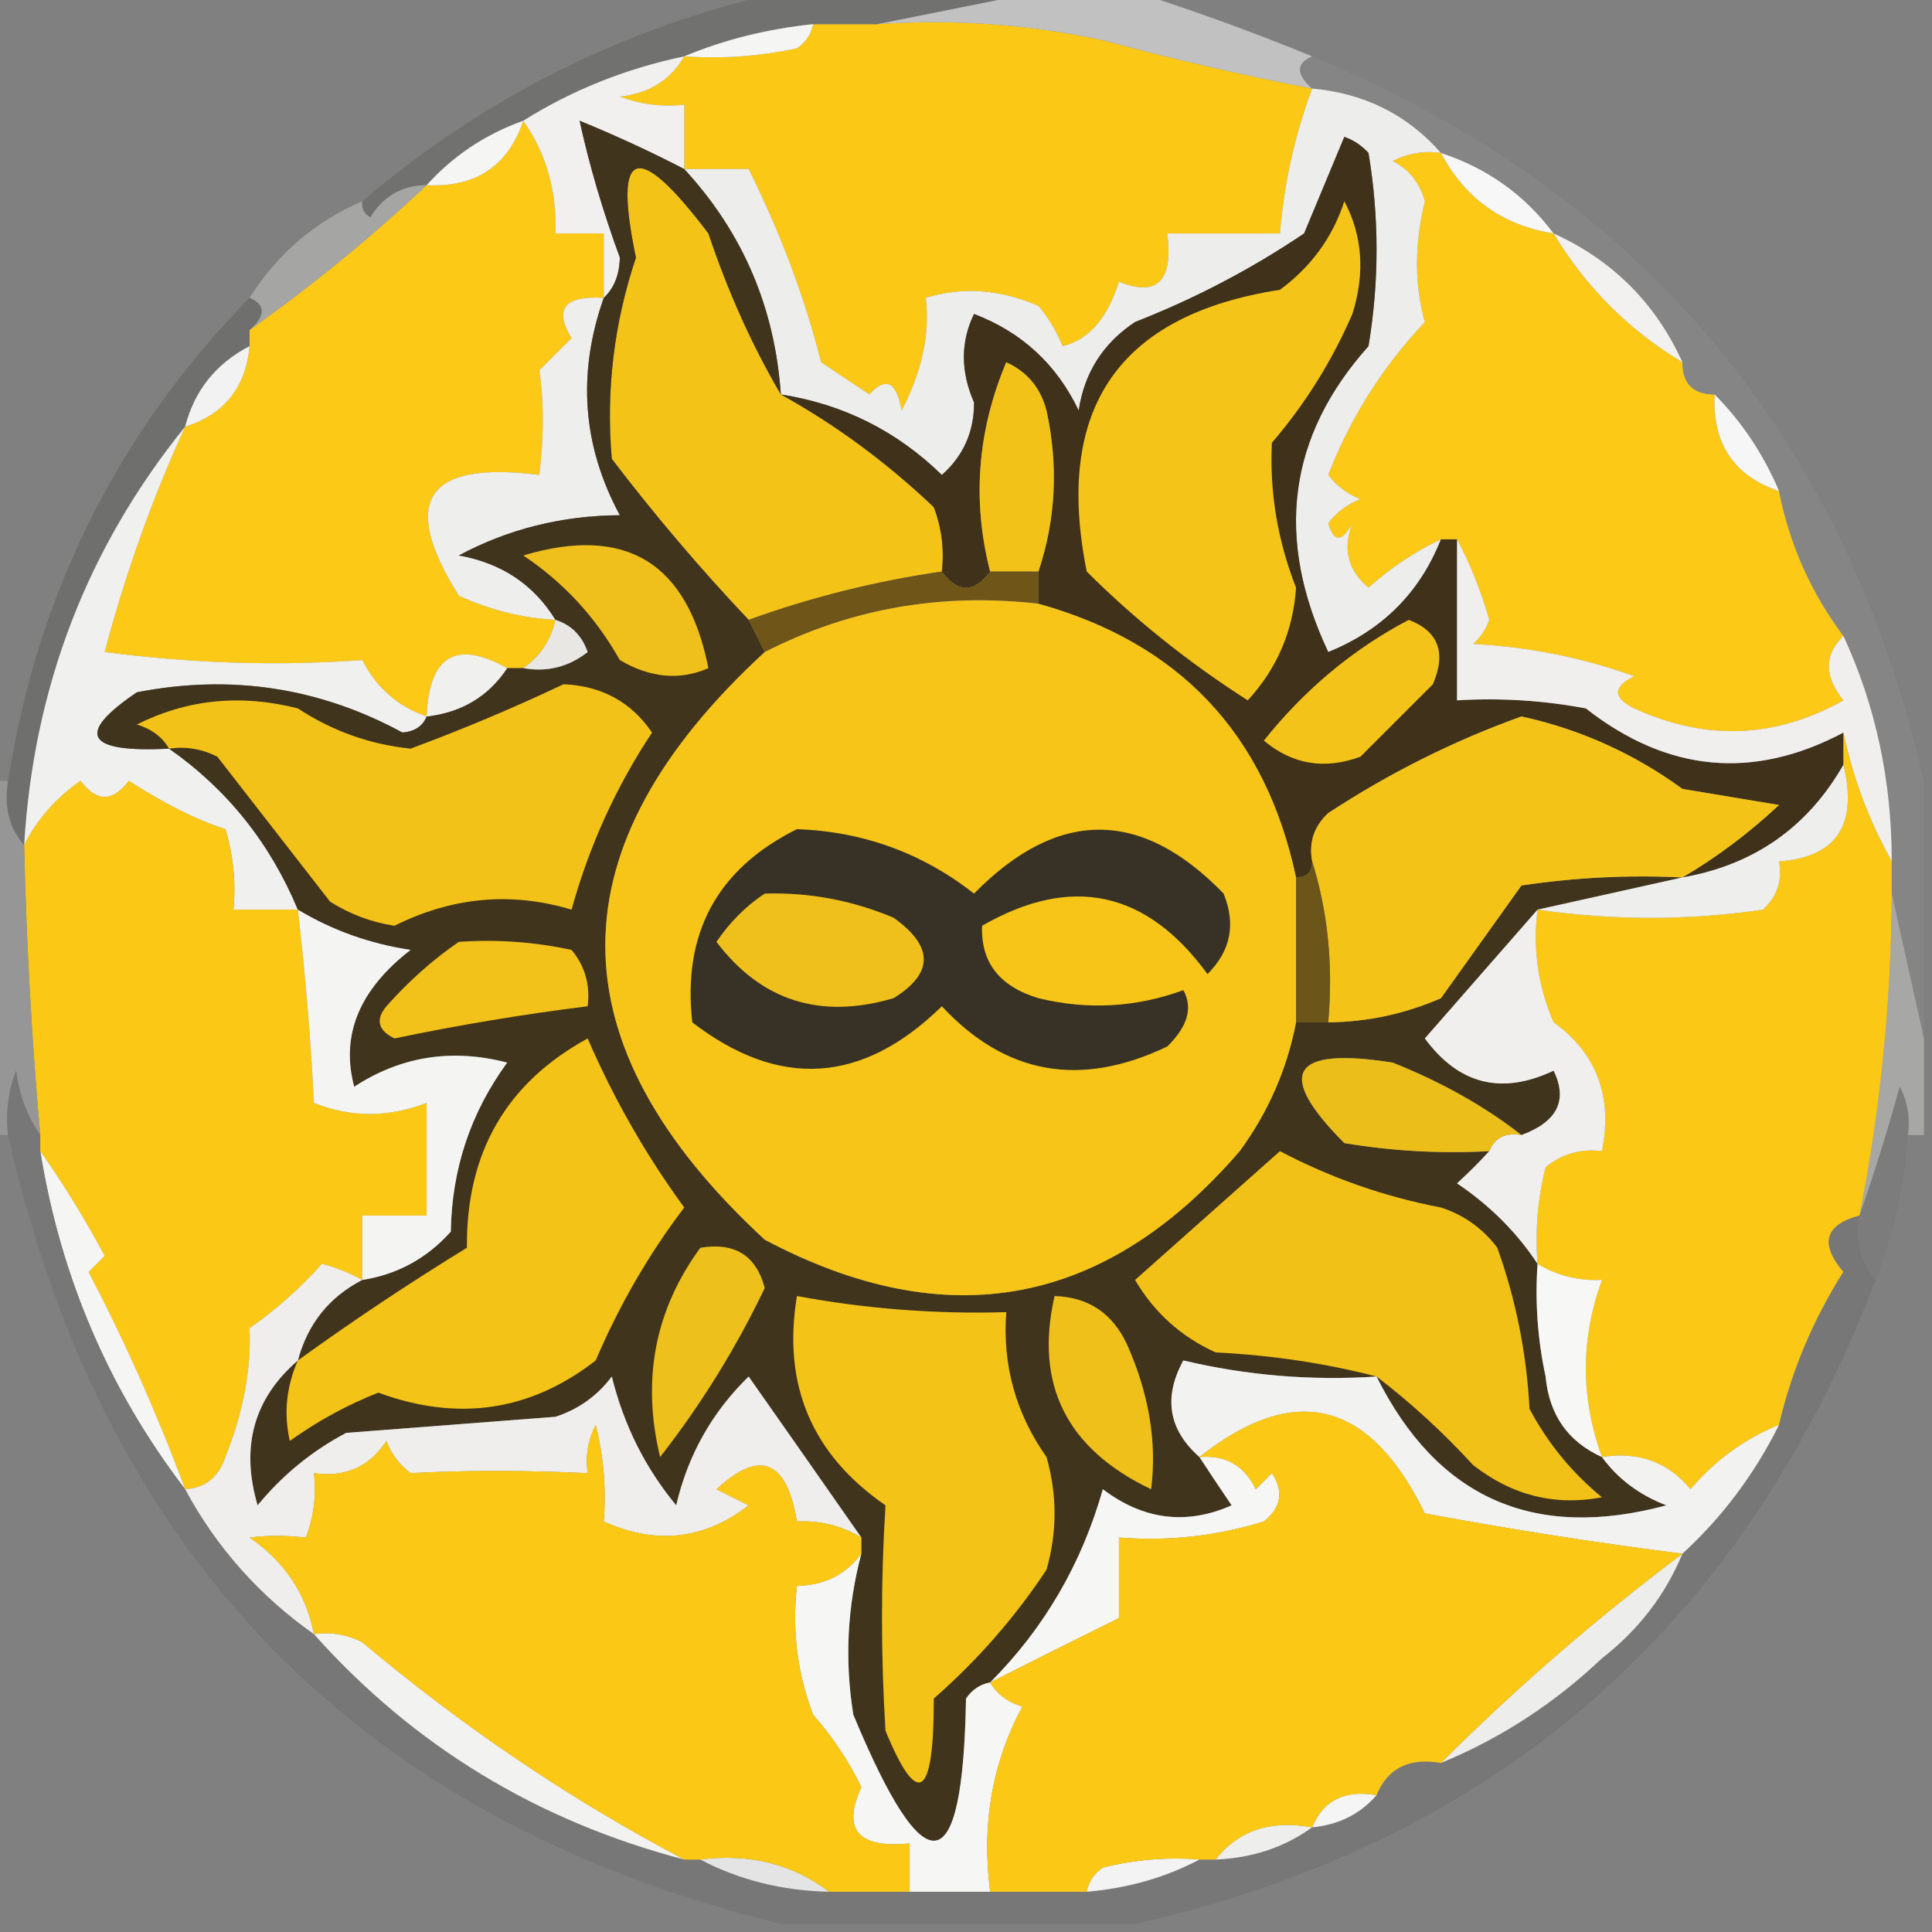 <?xml version="1.0" encoding="UTF-8"?>
<!DOCTYPE svg PUBLIC "-//W3C//DTD SVG 1.1//EN" "http://www.w3.org/Graphics/SVG/1.1/DTD/svg11.dtd">
<svg xmlns="http://www.w3.org/2000/svg" version="1.1" width="120px" height="120px" style="shape-rendering:geometricPrecision; text-rendering:geometricPrecision; image-rendering:optimizeQuality; fill-rule:evenodd; clip-rule:evenodd" xmlns:xlink="http://www.w3.org/1999/xlink">
<rect width="100%" height="100%" fill="#808080" stroke="none"/>
<g><path style="opacity:1" fill="#fbc915" d="M 50.5,1.5 C 51.833,1.5 53.167,1.5 54.5,1.5C 59.214,1.173 63.88,1.507 68.5,2.5C 72.828,3.666 77.161,4.666 81.5,5.5C 80.422,8.402 79.756,11.402 79.5,14.5C 77.167,14.5 74.833,14.5 72.5,14.5C 72.883,17.462 71.883,18.462 69.5,17.5C 68.785,19.778 67.618,21.111 66,21.5C 65.626,20.584 65.126,19.75 64.5,19C 62.109,17.965 59.776,17.799 57.5,18.5C 57.767,20.76 57.267,23.093 56,25.5C 55.683,23.699 55.016,23.366 54,24.5C 53,23.833 52,23.167 51,22.5C 50.008,18.545 48.508,14.545 46.5,10.5C 45.167,10.5 43.833,10.5 42.5,10.5C 42.5,9.167 42.5,7.833 42.5,6.5C 41.127,6.657 39.793,6.49 38.5,6C 40.32,5.8 41.653,4.966 42.5,3.5C 44.857,3.663 47.19,3.497 49.5,3C 50.056,2.617 50.389,2.117 50.5,1.5 Z"/></g>
<g><path style="opacity:1" fill="#717170" d="M 48.5,-0.5 C 53.833,-0.5 59.167,-0.5 64.5,-0.5C 61.167,0.167 57.833,0.833 54.5,1.5C 53.167,1.5 51.833,1.5 50.5,1.5C 47.627,1.802 44.961,2.469 42.5,3.5C 38.863,4.263 35.53,5.597 32.5,7.5C 30.148,8.34 28.148,9.674 26.5,11.5C 24.983,11.511 23.816,12.177 23,13.5C 22.601,13.272 22.435,12.938 22.5,12.5C 30.103,6.032 38.77,1.698 48.5,-0.5 Z"/></g>
<g><path style="opacity:1" fill="#f5f5f3" d="M 50.5,1.5 C 50.389,2.117 50.056,2.617 49.5,3C 47.19,3.497 44.857,3.663 42.5,3.5C 44.961,2.469 47.627,1.802 50.5,1.5 Z"/></g>
<g><path style="opacity:1" fill="#c1c1c1" d="M 64.5,-0.5 C 66.5,-0.5 68.5,-0.5 70.5,-0.5C 74.217,0.68 77.883,2.013 81.5,3.5C 80.494,3.938 80.494,4.604 81.5,5.5C 77.161,4.666 72.828,3.666 68.5,2.5C 63.88,1.507 59.214,1.173 54.5,1.5C 57.833,0.833 61.167,0.167 64.5,-0.5 Z"/></g>
<g><path style="opacity:1" fill="#fcc917" d="M 32.5,7.5 C 33.924,9.515 34.59,11.848 34.5,14.5C 35.5,14.5 36.5,14.5 37.5,14.5C 37.5,15.833 37.5,17.167 37.5,18.5C 35.058,18.354 34.391,19.187 35.5,21C 34.833,21.667 34.167,22.333 33.5,23C 33.785,24.956 33.785,27.123 33.5,29.5C 26.464,28.603 24.797,31.103 28.5,37C 30.425,37.884 32.425,38.384 34.5,38.5C 34.218,39.778 33.551,40.778 32.5,41.5C 32.167,41.5 31.833,41.5 31.5,41.5C 28.324,39.727 26.657,40.727 26.5,44.5C 24.718,43.886 23.384,42.72 22.5,41C 17.266,41.377 11.932,41.211 6.5,40.5C 7.787,35.636 9.453,30.97 11.5,26.5C 13.929,25.735 15.262,24.069 15.5,21.5C 15.5,21.167 15.5,20.833 15.5,20.5C 19.409,17.723 23.076,14.723 26.5,11.5C 29.554,11.646 31.554,10.313 32.5,7.5 Z"/></g>
<g><path style="opacity:1" fill="#f5f5f4" d="M 32.5,7.5 C 31.554,10.313 29.554,11.646 26.5,11.5C 28.148,9.674 30.148,8.34 32.5,7.5 Z"/></g>
<g><path style="opacity:1" fill="#fcc917" d="M 89.5,9.5 C 90.992,12.323 93.326,13.99 96.5,14.5C 98.5,17.833 101.167,20.5 104.5,22.5C 104.5,23.833 105.167,24.5 106.5,24.5C 106.354,27.554 107.687,29.554 110.5,30.5C 111.152,33.809 112.485,36.809 114.5,39.5C 113.295,40.672 113.295,42.005 114.5,43.5C 110.285,45.872 105.952,46.038 101.5,44C 100.167,43.333 100.167,42.667 101.5,42C 98.289,40.847 94.956,40.18 91.5,40C 91.957,39.586 92.291,39.086 92.5,38.5C 91.972,36.664 91.306,34.997 90.5,33.5C 90.167,33.5 89.833,33.5 89.5,33.5C 87.9,34.252 86.4,35.252 85,36.5C 83.716,35.428 83.383,34.095 84,32.5C 83.346,33.696 82.846,33.696 82.5,32.5C 83.025,31.808 83.692,31.308 84.5,31C 83.692,30.692 83.025,30.192 82.5,29.5C 83.871,25.957 85.871,22.79 88.5,20C 87.85,17.688 87.85,15.188 88.5,12.5C 88.182,11.353 87.516,10.519 86.5,10C 87.448,9.517 88.448,9.351 89.5,9.5 Z"/></g>
<g><path style="opacity:1" fill="#f1f0ef" d="M 42.5,3.5 C 41.653,4.966 40.32,5.8 38.5,6C 39.793,6.49 41.127,6.657 42.5,6.5C 42.5,7.833 42.5,9.167 42.5,10.5C 40.388,9.406 38.221,8.406 36,7.5C 36.601,10.257 37.434,13.091 38.5,16C 38.472,17.07 38.139,17.903 37.5,18.5C 37.5,17.167 37.5,15.833 37.5,14.5C 36.5,14.5 35.5,14.5 34.5,14.5C 34.59,11.848 33.924,9.515 32.5,7.5C 35.53,5.597 38.863,4.263 42.5,3.5 Z"/></g>
<g><path style="opacity:1" fill="#f7f7f7" d="M 89.5,9.5 C 92.37,10.433 94.704,12.1 96.5,14.5C 93.326,13.99 90.992,12.323 89.5,9.5 Z"/></g>
<g><path style="opacity:0.596" fill="#898888" d="M 81.5,3.5 C 101.909,11.996 114.575,26.996 119.5,48.5C 119.5,53.833 119.5,59.167 119.5,64.5C 118.833,61.5 118.167,58.5 117.5,55.5C 117.5,54.833 117.5,54.167 117.5,53.5C 117.502,48.5 116.502,43.833 114.5,39.5C 112.485,36.809 111.152,33.809 110.5,30.5C 109.525,28.205 108.192,26.205 106.5,24.5C 105.167,24.5 104.5,23.833 104.5,22.5C 102.833,18.833 100.167,16.167 96.5,14.5C 94.704,12.1 92.37,10.433 89.5,9.5C 87.421,7.127 84.754,5.794 81.5,5.5C 80.494,4.604 80.494,3.938 81.5,3.5 Z"/></g>
<g><path style="opacity:0.898" fill="#a9a9a8" d="M 26.5,11.5 C 23.076,14.723 19.409,17.723 15.5,20.5C 16.506,19.604 16.506,18.938 15.5,18.5C 17.239,15.757 19.573,13.757 22.5,12.5C 22.435,12.938 22.601,13.272 23,13.5C 23.816,12.177 24.983,11.511 26.5,11.5 Z"/></g>
<g><path style="opacity:1" fill="#f2f1f0" d="M 96.5,14.5 C 100.167,16.167 102.833,18.833 104.5,22.5C 101.167,20.5 98.5,17.833 96.5,14.5 Z"/></g>
<g><path style="opacity:1" fill="#f4c318" d="M 48.5,24.5 C 51.902,26.381 55.069,28.715 58,31.5C 58.49,32.793 58.657,34.127 58.5,35.5C 54.385,36.095 50.385,37.095 46.5,38.5C 43.502,35.333 40.669,32 38,28.5C 37.633,24.254 38.133,20.087 39.5,16C 38.066,9.141 39.566,8.641 44,14.5C 45.212,18.118 46.712,21.451 48.5,24.5 Z"/></g>
<g><path style="opacity:1" fill="#ededeb" d="M 81.5,5.5 C 84.754,5.794 87.421,7.127 89.5,9.5C 88.448,9.351 87.448,9.517 86.5,10C 87.516,10.519 88.182,11.353 88.5,12.5C 87.85,15.188 87.85,17.688 88.5,20C 85.871,22.79 83.871,25.957 82.5,29.5C 83.025,30.192 83.692,30.692 84.5,31C 83.692,31.308 83.025,31.808 82.5,32.5C 82.846,33.696 83.346,33.696 84,32.5C 83.383,34.095 83.716,35.428 85,36.5C 86.4,35.252 87.9,34.252 89.5,33.5C 88.189,36.811 85.855,39.145 82.5,40.5C 79.162,33.424 79.996,27.091 85,21.5C 85.667,17.5 85.667,13.5 85,9.5C 84.586,9.043 84.086,8.709 83.5,8.5C 82.667,10.5 81.833,12.5 81,14.5C 77.732,16.706 74.232,18.539 70.5,20C 68.513,21.319 67.346,23.152 67,25.5C 65.636,22.637 63.47,20.637 60.5,19.5C 59.657,21.231 59.657,23.065 60.5,25C 60.507,26.812 59.84,28.312 58.5,29.5C 55.702,26.768 52.369,25.101 48.5,24.5C 48.129,19.095 46.129,14.429 42.5,10.5C 43.833,10.5 45.167,10.5 46.5,10.5C 48.508,14.545 50.008,18.545 51,22.5C 52,23.167 53,23.833 54,24.5C 55.016,23.366 55.683,23.699 56,25.5C 57.267,23.093 57.767,20.76 57.5,18.5C 59.776,17.799 62.109,17.965 64.5,19C 65.126,19.75 65.626,20.584 66,21.5C 67.618,21.111 68.785,19.778 69.5,17.5C 71.883,18.462 72.883,17.462 72.5,14.5C 74.833,14.5 77.167,14.5 79.5,14.5C 79.756,11.402 80.422,8.402 81.5,5.5 Z"/></g>
<g><path style="opacity:0.996" fill="#6f6f6e" d="M 15.5,18.5 C 16.506,18.938 16.506,19.604 15.5,20.5C 15.5,20.833 15.5,21.167 15.5,21.5C 13.413,22.585 12.08,24.251 11.5,26.5C 5.413,34.023 2.08,42.69 1.5,52.5C 0.566,51.432 0.232,50.099 0.5,48.5C 2.338,36.824 7.338,26.824 15.5,18.5 Z"/></g>
<g><path style="opacity:1" fill="#f2f2f2" d="M 15.5,21.5 C 15.262,24.069 13.929,25.735 11.5,26.5C 12.08,24.251 13.413,22.585 15.5,21.5 Z"/></g>
<g><path style="opacity:1" fill="#eeeeec" d="M 37.5,18.5 C 35.841,23.197 36.175,27.697 38.5,32C 34.892,32.026 31.558,32.859 28.5,34.5C 31.155,34.975 33.155,36.309 34.5,38.5C 32.425,38.384 30.425,37.884 28.5,37C 24.797,31.103 26.464,28.603 33.5,29.5C 33.785,27.123 33.785,24.956 33.5,23C 34.167,22.333 34.833,21.667 35.5,21C 34.391,19.187 35.058,18.354 37.5,18.5 Z"/></g>
<g><path style="opacity:1" fill="#f6f6f6" d="M 106.5,24.5 C 108.192,26.205 109.525,28.205 110.5,30.5C 107.687,29.554 106.354,27.554 106.5,24.5 Z"/></g>
<g><path style="opacity:1" fill="#f0f0ee" d="M 11.5,26.5 C 9.453,30.97 7.787,35.636 6.5,40.5C 11.932,41.211 17.266,41.377 22.5,41C 23.384,42.72 24.718,43.886 26.5,44.5C 26.265,45.097 25.765,45.43 25,45.5C 19.827,42.695 14.327,41.861 8.5,43C 4.661,45.599 5.328,46.766 10.5,46.5C 14.106,49.024 16.772,52.357 18.5,56.5C 17.167,56.5 15.833,56.5 14.5,56.5C 14.66,54.801 14.493,53.134 14,51.5C 12.23,50.937 10.23,49.937 8,48.5C 7,49.833 6,49.833 5,48.5C 3.45,49.591 2.283,50.924 1.5,52.5C 2.08,42.69 5.413,34.023 11.5,26.5 Z"/></g>
<g><path style="opacity:1" fill="#41341d" d="M 42.5,10.5 C 46.129,14.429 48.129,19.095 48.5,24.5C 46.712,21.451 45.212,18.118 44,14.5C 39.566,8.641 38.066,9.141 39.5,16C 38.133,20.087 37.633,24.254 38,28.5C 40.669,32 43.502,35.333 46.5,38.5C 46.833,39.167 47.167,39.833 47.5,40.5C 34.297,52.641 34.297,64.807 47.5,77C 58.827,83.002 68.66,81.169 77,71.5C 78.768,69.088 79.935,66.421 80.5,63.5C 81.167,63.5 81.833,63.5 82.5,63.5C 84.927,63.477 87.26,62.977 89.5,62C 91.167,59.667 92.833,57.333 94.5,55C 97.817,54.502 101.15,54.335 104.5,54.5C 101.5,55.167 98.5,55.833 95.5,56.5C 93.189,59.147 90.856,61.814 88.5,64.5C 90.606,67.36 93.272,68.026 96.5,66.5C 97.395,68.345 96.728,69.678 94.5,70.5C 92.208,68.71 89.541,67.21 86.5,66C 80.182,65.001 79.182,66.667 83.5,71C 86.482,71.498 89.482,71.665 92.5,71.5C 91.909,72.151 91.243,72.818 90.5,73.5C 92.549,74.882 94.215,76.548 95.5,78.5C 95.337,80.857 95.503,83.19 96,85.5C 96.223,87.881 97.39,89.547 99.5,90.5C 100.483,91.85 101.816,92.85 103.5,93.5C 95.265,95.714 89.265,93.047 85.5,85.5C 81.43,85.766 77.43,85.433 73.5,84.5C 72.243,86.799 72.577,88.799 74.5,90.5C 75.141,91.482 75.808,92.482 76.5,93.5C 73.69,94.741 71.023,94.408 68.5,92.5C 67.18,97.147 64.847,101.147 61.5,104.5C 60.883,104.611 60.383,104.944 60,105.5C 59.807,116.932 57.474,117.266 53,106.5C 52.457,103.132 52.624,99.799 53.5,96.5C 53.5,96.167 53.5,95.833 53.5,95.5C 51.185,92.18 48.851,88.846 46.5,85.5C 44.226,87.713 42.726,90.379 42,93.5C 40.077,91.178 38.743,88.511 38,85.5C 37.097,86.701 35.931,87.535 34.5,88C 30.167,88.333 25.833,88.667 21.5,89C 19.376,90.122 17.543,91.622 16,93.5C 14.93,89.858 15.764,86.858 18.5,84.5C 19.111,82.225 20.445,80.559 22.5,79.5C 24.679,79.16 26.512,78.16 28,76.5C 28.062,72.612 29.229,69.112 31.5,66C 28.066,65.109 24.899,65.609 22,67.5C 21.146,64.302 22.312,61.469 25.5,59C 22.97,58.621 20.637,57.787 18.5,56.5C 16.772,52.357 14.106,49.024 10.5,46.5C 5.328,46.766 4.661,45.599 8.5,43C 14.327,41.861 19.827,42.695 25,45.5C 25.765,45.43 26.265,45.097 26.5,44.5C 28.674,44.25 30.341,43.25 31.5,41.5C 31.833,41.5 32.167,41.5 32.5,41.5C 33.978,41.762 35.311,41.429 36.5,40.5C 36.145,39.478 35.478,38.811 34.5,38.5C 33.155,36.309 31.155,34.975 28.5,34.5C 31.558,32.859 34.892,32.026 38.5,32C 36.175,27.697 35.841,23.197 37.5,18.5C 38.139,17.903 38.472,17.07 38.5,16C 37.434,13.091 36.601,10.257 36,7.5C 38.221,8.406 40.388,9.406 42.5,10.5 Z"/></g>
<g><path style="opacity:1" fill="#efc01b" d="M 32.5,34.5 C 38.868,32.603 42.701,34.936 44,41.5C 42.23,42.276 40.397,42.11 38.5,41C 37.002,38.336 35.002,36.17 32.5,34.5 Z"/></g>
<g><path style="opacity:1" fill="#3f311a" d="M 89.5,33.5 C 89.833,33.5 90.167,33.5 90.5,33.5C 90.5,36.833 90.5,40.167 90.5,43.5C 93.187,43.336 95.854,43.503 98.5,44C 103.564,47.968 108.897,48.468 114.5,45.5C 114.5,46.167 114.5,46.833 114.5,47.5C 112.273,51.39 108.94,53.724 104.5,54.5C 106.611,53.264 108.611,51.764 110.5,50C 108.5,49.667 106.5,49.333 104.5,49C 101.468,46.793 98.134,45.293 94.5,44.5C 90.308,46.003 86.308,48.003 82.5,50.5C 81.614,51.325 81.281,52.325 81.5,53.5C 81.5,54.167 81.167,54.5 80.5,54.5C 78.608,45.608 73.275,39.941 64.5,37.5C 64.5,36.833 64.5,36.167 64.5,35.5C 65.58,32.257 65.747,28.924 65,25.5C 64.632,24.09 63.799,23.09 62.5,22.5C 60.705,26.777 60.371,31.11 61.5,35.5C 60.5,36.833 59.5,36.833 58.5,35.5C 58.657,34.127 58.49,32.793 58,31.5C 55.069,28.715 51.902,26.381 48.5,24.5C 52.369,25.101 55.702,26.768 58.5,29.5C 59.84,28.312 60.507,26.812 60.5,25C 59.657,23.065 59.657,21.231 60.5,19.5C 63.47,20.637 65.636,22.637 67,25.5C 67.346,23.152 68.513,21.319 70.5,20C 74.232,18.539 77.732,16.706 81,14.5C 81.833,12.5 82.667,10.5 83.5,8.5C 84.086,8.709 84.586,9.043 85,9.5C 85.667,13.5 85.667,17.5 85,21.5C 79.996,27.091 79.162,33.424 82.5,40.5C 85.855,39.145 88.189,36.811 89.5,33.5 Z"/></g>
<g><path style="opacity:1" fill="#f2c219" d="M 64.5,35.5 C 63.5,35.5 62.5,35.5 61.5,35.5C 60.371,31.11 60.705,26.777 62.5,22.5C 63.799,23.09 64.632,24.09 65,25.5C 65.747,28.924 65.58,32.257 64.5,35.5 Z"/></g>
<g><path style="opacity:1" fill="#f5c418" d="M 83.5,12.5 C 84.629,14.628 84.796,16.962 84,19.5C 82.729,22.433 81.062,25.099 79,27.5C 78.851,30.564 79.351,33.564 80.5,36.5C 80.321,39.191 79.321,41.525 77.5,43.5C 73.829,41.153 70.496,38.486 67.5,35.5C 65.466,25.387 69.466,19.553 79.5,18C 81.439,16.568 82.772,14.735 83.5,12.5 Z"/></g>
<g><path style="opacity:1" fill="#6f5518" d="M 58.5,35.5 C 59.5,36.833 60.5,36.833 61.5,35.5C 62.5,35.5 63.5,35.5 64.5,35.5C 64.5,36.167 64.5,36.833 64.5,37.5C 58.454,36.802 52.787,37.802 47.5,40.5C 47.167,39.833 46.833,39.167 46.5,38.5C 50.385,37.095 54.385,36.095 58.5,35.5 Z"/></g>
<g><path style="opacity:1" fill="#f6c518" d="M 64.5,37.5 C 73.275,39.941 78.608,45.608 80.5,54.5C 80.5,57.5 80.5,60.5 80.5,63.5C 79.935,66.421 78.768,69.088 77,71.5C 68.66,81.169 58.827,83.002 47.5,77C 34.297,64.807 34.297,52.641 47.5,40.5C 52.787,37.802 58.454,36.802 64.5,37.5 Z"/></g>
<g><path style="opacity:1" fill="#f0f1ee" d="M 31.5,41.5 C 30.341,43.25 28.674,44.25 26.5,44.5C 26.657,40.727 28.324,39.727 31.5,41.5 Z"/></g>
<g><path style="opacity:1" fill="#e8e7e4" d="M 34.5,38.5 C 35.478,38.811 36.145,39.478 36.5,40.5C 35.311,41.429 33.978,41.762 32.5,41.5C 33.551,40.778 34.218,39.778 34.5,38.5 Z"/></g>
<g><path style="opacity:1" fill="#f3c319" d="M 87.5,38.5 C 89.344,39.204 89.844,40.537 89,42.5C 87.5,44 86,45.5 84.5,47C 82.272,47.82 80.272,47.487 78.5,46C 81.037,42.819 84.037,40.319 87.5,38.5 Z"/></g>
<g><path style="opacity:1" fill="#f0efee" d="M 90.5,33.5 C 91.306,34.997 91.972,36.664 92.5,38.5C 92.291,39.086 91.957,39.586 91.5,40C 94.956,40.18 98.289,40.847 101.5,42C 100.167,42.667 100.167,43.333 101.5,44C 105.952,46.038 110.285,45.872 114.5,43.5C 113.295,42.005 113.295,40.672 114.5,39.5C 116.502,43.833 117.502,48.5 117.5,53.5C 116.082,50.98 115.082,48.313 114.5,45.5C 108.897,48.468 103.564,47.968 98.5,44C 95.854,43.503 93.187,43.336 90.5,43.5C 90.5,40.167 90.5,36.833 90.5,33.5 Z"/></g>
<g><path style="opacity:1" fill="#f3c218" d="M 10.5,46.5 C 10.082,45.778 9.416,45.278 8.5,45C 11.633,43.43 14.967,43.097 18.5,44C 20.639,45.404 22.972,46.237 25.5,46.5C 28.716,45.309 31.883,43.976 35,42.5C 37.37,42.6 39.203,43.6 40.5,45.5C 38.258,48.885 36.592,52.552 35.5,56.5C 31.761,55.375 28.094,55.708 24.5,57.5C 23.062,57.281 21.729,56.781 20.5,56C 18.167,53 15.833,50 13.5,47C 12.552,46.517 11.552,46.35 10.5,46.5 Z"/></g>
<g><path style="opacity:1" fill="#f4c318" d="M 104.5,54.5 C 101.15,54.335 97.817,54.502 94.5,55C 92.833,57.333 91.167,59.667 89.5,62C 87.26,62.977 84.927,63.477 82.5,63.5C 82.813,59.958 82.479,56.625 81.5,53.5C 81.281,52.325 81.614,51.325 82.5,50.5C 86.308,48.003 90.308,46.003 94.5,44.5C 98.134,45.293 101.468,46.793 104.5,49C 106.5,49.333 108.5,49.667 110.5,50C 108.611,51.764 106.611,53.264 104.5,54.5 Z"/></g>
<g><path style="opacity:1" fill="#fbc915" d="M 114.5,45.5 C 115.082,48.313 116.082,50.98 117.5,53.5C 117.5,54.167 117.5,54.833 117.5,55.5C 117.466,62.253 116.799,68.92 115.5,75.5C 113.348,76.077 113.015,77.243 114.5,79C 112.62,81.975 111.287,85.141 110.5,88.5C 108.364,89.37 106.531,90.703 105,92.5C 103.599,90.808 101.766,90.141 99.5,90.5C 98.167,86.833 98.167,83.167 99.5,79.5C 98.041,79.567 96.708,79.234 95.5,78.5C 95.338,76.473 95.504,74.473 96,72.5C 97.011,71.663 98.178,71.33 99.5,71.5C 100.172,68.092 99.172,65.425 96.5,63.5C 95.526,61.257 95.192,58.924 95.5,56.5C 100.183,57.178 104.85,57.178 109.5,56.5C 110.386,55.675 110.719,54.675 110.5,53.5C 114.068,53.241 115.401,51.241 114.5,47.5C 114.5,46.833 114.5,46.167 114.5,45.5 Z"/></g>
<g><path style="opacity:1" fill="#fbc915" d="M 18.5,56.5 C 18.961,60.433 19.294,64.433 19.5,68.5C 21.786,69.42 24.119,69.42 26.5,68.5C 26.5,70.833 26.5,73.167 26.5,75.5C 25.167,75.5 23.833,75.5 22.5,75.5C 22.5,76.833 22.5,78.167 22.5,79.5C 21.735,79.077 20.902,78.743 20,78.5C 18.669,79.996 17.169,81.329 15.5,82.5C 15.613,85.059 15.113,87.726 14,90.5C 13.583,91.756 12.75,92.423 11.5,92.5C 9.799,87.906 7.799,83.406 5.5,79C 5.833,78.667 6.167,78.333 6.5,78C 5.246,75.663 3.913,73.496 2.5,71.5C 2.5,71.167 2.5,70.833 2.5,70.5C 1.971,64.601 1.638,58.601 1.5,52.5C 2.283,50.924 3.45,49.591 5,48.5C 6,49.833 7,49.833 8,48.5C 10.23,49.937 12.23,50.937 14,51.5C 14.493,53.134 14.66,54.801 14.5,56.5C 15.833,56.5 17.167,56.5 18.5,56.5 Z"/></g>
<g><path style="opacity:1" fill="#eeeeec" d="M 114.5,47.5 C 115.401,51.241 114.068,53.241 110.5,53.5C 110.719,54.675 110.386,55.675 109.5,56.5C 104.85,57.178 100.183,57.178 95.5,56.5C 98.5,55.833 101.5,55.167 104.5,54.5C 108.94,53.724 112.273,51.39 114.5,47.5 Z"/></g>
<g><path style="opacity:1" fill="#f2c21a" d="M 28.5,58.5 C 30.857,58.337 33.19,58.503 35.5,59C 36.337,60.011 36.67,61.178 36.5,62.5C 32.469,63.004 28.469,63.67 24.5,64.5C 23.479,63.998 23.312,63.332 24,62.5C 25.397,60.93 26.897,59.596 28.5,58.5 Z"/></g>
<g><path style="opacity:1" fill="#6c5519" d="M 81.5,53.5 C 82.479,56.625 82.813,59.958 82.5,63.5C 81.833,63.5 81.167,63.5 80.5,63.5C 80.5,60.5 80.5,57.5 80.5,54.5C 81.167,54.5 81.5,54.167 81.5,53.5 Z"/></g>
<g><path style="opacity:1" fill="#f0efee" d="M 95.5,56.5 C 95.192,58.924 95.526,61.257 96.5,63.5C 99.172,65.425 100.172,68.092 99.5,71.5C 98.178,71.33 97.011,71.663 96,72.5C 95.504,74.473 95.338,76.473 95.5,78.5C 94.215,76.548 92.549,74.882 90.5,73.5C 91.243,72.818 91.909,72.151 92.5,71.5C 92.842,70.662 93.508,70.328 94.5,70.5C 96.728,69.678 97.395,68.345 96.5,66.5C 93.272,68.026 90.606,67.36 88.5,64.5C 90.856,61.814 93.189,59.147 95.5,56.5 Z"/></g>
<g><path style="opacity:1" fill="#383226" d="M 49.5,51.5 C 53.607,51.646 57.273,52.98 60.5,55.5C 65.705,50.212 70.871,50.212 76,55.5C 76.774,57.403 76.44,59.07 75,60.5C 71.212,55.314 66.545,54.314 61,57.5C 60.91,59.768 62.077,61.268 64.5,62C 67.562,62.742 70.562,62.575 73.5,61.5C 74.105,62.587 73.772,63.754 72.5,65C 67.11,67.581 62.444,66.748 58.5,62.5C 53.574,67.326 48.407,67.659 43,63.5C 42.377,57.963 44.544,53.963 49.5,51.5 Z"/></g>
<g><path style="opacity:1" fill="#efbf1b" d="M 47.5,55.5 C 50.271,55.421 52.937,55.921 55.5,57C 58.003,58.784 58.003,60.451 55.5,62C 50.95,63.337 47.283,62.171 44.5,58.5C 45.34,57.265 46.34,56.265 47.5,55.5 Z"/></g>
<g><path style="opacity:1" fill="#969696" d="M -0.5,48.5 C -0.167,48.5 0.167,48.5 0.5,48.5C 0.232,50.099 0.566,51.432 1.5,52.5C 1.638,58.601 1.971,64.601 2.5,70.5C 1.71,69.391 1.21,68.058 1,66.5C 0.51,67.793 0.343,69.127 0.5,70.5C 0.167,70.5 -0.167,70.5 -0.5,70.5C -0.5,63.167 -0.5,55.833 -0.5,48.5 Z"/></g>
<g><path style="opacity:1" fill="#f4f4f3" d="M 18.5,56.5 C 20.637,57.787 22.97,58.621 25.5,59C 22.312,61.469 21.146,64.302 22,67.5C 24.899,65.609 28.066,65.109 31.5,66C 29.229,69.112 28.062,72.612 28,76.5C 26.512,78.16 24.679,79.16 22.5,79.5C 22.5,78.167 22.5,76.833 22.5,75.5C 23.833,75.5 25.167,75.5 26.5,75.5C 26.5,73.167 26.5,70.833 26.5,68.5C 24.119,69.42 21.786,69.42 19.5,68.5C 19.294,64.433 18.961,60.433 18.5,56.5 Z"/></g>
<g><path style="opacity:1" fill="#f3c318" d="M 18.5,84.5 C 21.885,82.053 25.385,79.719 29,77.5C 28.948,71.593 31.448,67.26 36.5,64.5C 38.124,68.251 40.124,71.751 42.5,75C 40.295,77.905 38.461,81.072 37,84.5C 32.95,87.654 28.45,88.32 23.5,86.5C 21.563,87.26 19.73,88.26 18,89.5C 17.616,87.803 17.782,86.137 18.5,84.5 Z"/></g>
<g><path style="opacity:0.529" fill="#cacac9" d="M 117.5,55.5 C 118.167,58.5 118.833,61.5 119.5,64.5C 119.5,66.5 119.5,68.5 119.5,70.5C 119.167,70.5 118.833,70.5 118.5,70.5C 118.649,69.448 118.483,68.448 118,67.5C 117.218,70.31 116.384,72.977 115.5,75.5C 116.799,68.92 117.466,62.253 117.5,55.5 Z"/></g>
<g><path style="opacity:1" fill="#ebbe1a" d="M 94.5,70.5 C 93.508,70.328 92.842,70.662 92.5,71.5C 89.482,71.665 86.482,71.498 83.5,71C 79.182,66.667 80.182,65.001 86.5,66C 89.541,67.21 92.208,68.71 94.5,70.5 Z"/></g>
<g><path style="opacity:1" fill="#f2c118" d="M 85.5,85.5 C 82.359,84.679 79.025,84.179 75.5,84C 73.36,83.027 71.693,81.527 70.5,79.5C 73.474,76.862 76.474,74.195 79.5,71.5C 82.656,73.163 85.989,74.33 89.5,75C 90.931,75.465 92.097,76.299 93,77.5C 94.153,80.711 94.82,84.044 95,87.5C 96.122,89.624 97.622,91.457 99.5,93C 96.581,93.552 93.914,92.885 91.5,91C 89.63,88.96 87.63,87.127 85.5,85.5 Z"/></g>
<g><path style="opacity:0.678" fill="#7b7b7a" d="M 118.5,70.5 C 118.3,73.63 117.634,76.63 116.5,79.5C 115.566,78.432 115.232,77.099 115.5,75.5C 116.384,72.977 117.218,70.31 118,67.5C 118.483,68.448 118.649,69.448 118.5,70.5 Z"/></g>
<g><path style="opacity:1" fill="#f5f5f4" d="M 2.5,71.5 C 3.913,73.496 5.246,75.663 6.5,78C 6.167,78.333 5.833,78.667 5.5,79C 7.799,83.406 9.799,87.906 11.5,92.5C 6.769,86.327 3.769,79.327 2.5,71.5 Z"/></g>
<g><path style="opacity:1" fill="#787777" d="M 2.5,70.5 C 2.5,70.833 2.5,71.167 2.5,71.5C 3.769,79.327 6.769,86.327 11.5,92.5C 13.453,96.12 16.119,99.12 19.5,101.5C 25.69,108.436 33.357,113.102 42.5,115.5C 42.833,115.5 43.167,115.5 43.5,115.5C 45.905,116.768 48.572,117.435 51.5,117.5C 53.167,117.5 54.833,117.5 56.5,117.5C 58.167,117.5 59.833,117.5 61.5,117.5C 63.5,117.5 65.5,117.5 67.5,117.5C 70.067,117.279 72.401,116.612 74.5,115.5C 74.833,115.5 75.167,115.5 75.5,115.5C 77.786,115.405 79.786,114.738 81.5,113.5C 83.153,113.34 84.486,112.674 85.5,111.5C 86.183,109.824 87.517,109.157 89.5,109.5C 93.202,107.976 96.535,105.81 99.5,103C 101.765,101.242 103.432,99.075 104.5,96.5C 106.975,94.23 108.975,91.563 110.5,88.5C 111.287,85.141 112.62,81.975 114.5,79C 113.015,77.243 113.348,76.077 115.5,75.5C 115.232,77.099 115.566,78.432 116.5,79.5C 108.258,101.081 92.925,114.414 70.5,119.5C 63.167,119.5 55.833,119.5 48.5,119.5C 22.416,113.082 6.416,96.749 0.5,70.5C 0.343,69.127 0.51,67.793 1,66.5C 1.21,68.058 1.71,69.391 2.5,70.5 Z"/></g>
<g><path style="opacity:1" fill="#f3f3f3" d="M 74.5,115.5 C 72.401,116.612 70.067,117.279 67.5,117.5C 67.611,116.883 67.944,116.383 68.5,116C 70.473,115.505 72.473,115.338 74.5,115.5 Z"/></g>
<g><path style="opacity:1" fill="#e4e4e4" d="M 43.5,115.5 C 46.553,115.111 49.22,115.777 51.5,117.5C 48.572,117.435 45.905,116.768 43.5,115.5 Z"/></g>
<g><path style="opacity:1" fill="#eeeeec" d="M 81.5,113.5 C 79.786,114.738 77.786,115.405 75.5,115.5C 76.918,113.692 78.918,113.025 81.5,113.5 Z"/></g>
<g><path style="opacity:1" fill="#f5f5f5" d="M 85.5,111.5 C 84.486,112.674 83.153,113.34 81.5,113.5C 82.183,111.824 83.517,111.157 85.5,111.5 Z"/></g>
<g><path style="opacity:1" fill="#f2f2f1" d="M 19.5,101.5 C 20.552,101.351 21.552,101.517 22.5,102C 28.794,107.294 35.461,111.794 42.5,115.5C 33.357,113.102 25.69,108.436 19.5,101.5 Z"/></g>
<g><path style="opacity:1" fill="#ededec" d="M 104.5,96.5 C 103.432,99.075 101.765,101.242 99.5,103C 96.535,105.81 93.202,107.976 89.5,109.5C 94.147,104.859 99.147,100.526 104.5,96.5 Z"/></g>
<g><path style="opacity:1" fill="#f6f6f5" d="M 53.5,96.5 C 52.624,99.799 52.457,103.132 53,106.5C 57.474,117.266 59.807,116.932 60,105.5C 60.383,104.944 60.883,104.611 61.5,104.5C 61.917,105.222 62.584,105.722 63.5,106C 61.623,109.494 60.956,113.327 61.5,117.5C 59.833,117.5 58.167,117.5 56.5,117.5C 56.5,116.5 56.5,115.5 56.5,114.5C 53.287,114.808 52.287,113.641 53.5,111C 52.711,109.374 51.711,107.874 50.5,106.5C 49.52,103.914 49.187,101.247 49.5,98.5C 51.199,98.473 52.533,97.806 53.5,96.5 Z"/></g>
<g><path style="opacity:1" fill="#f6f6f5" d="M 74.5,90.5 C 76.124,90.36 77.29,91.027 78,92.5C 78.333,92.167 78.667,91.833 79,91.5C 79.749,92.635 79.583,93.635 78.5,94.5C 75.579,95.407 72.579,95.74 69.5,95.5C 69.5,97.167 69.5,98.833 69.5,100.5C 66.846,101.811 64.179,103.145 61.5,104.5C 64.847,101.147 67.18,97.147 68.5,92.5C 71.023,94.408 73.69,94.741 76.5,93.5C 75.808,92.482 75.141,91.482 74.5,90.5 Z"/></g>
<g><path style="opacity:1" fill="#efeeec" d="M 22.5,79.5 C 20.445,80.559 19.111,82.225 18.5,84.5C 15.764,86.858 14.93,89.858 16,93.5C 17.543,91.622 19.376,90.122 21.5,89C 25.833,88.667 30.167,88.333 34.5,88C 35.931,87.535 37.097,86.701 38,85.5C 38.743,88.511 40.077,91.178 42,93.5C 42.726,90.379 44.226,87.713 46.5,85.5C 48.851,88.846 51.185,92.18 53.5,95.5C 52.292,94.766 50.959,94.433 49.5,94.5C 48.859,90.67 47.193,90.004 44.5,92.5C 45.167,92.833 45.833,93.167 46.5,93.5C 43.734,95.635 40.734,95.968 37.5,94.5C 37.662,92.473 37.495,90.473 37,88.5C 36.517,89.448 36.35,90.448 36.5,91.5C 32.559,91.317 28.893,91.317 25.5,91.5C 24.808,90.975 24.308,90.308 24,89.5C 22.951,91.107 21.451,91.773 19.5,91.5C 19.657,92.873 19.49,94.207 19,95.5C 17.736,95.36 16.57,95.36 15.5,95.5C 17.69,97.007 19.024,99.007 19.5,101.5C 16.119,99.12 13.453,96.12 11.5,92.5C 12.75,92.423 13.583,91.756 14,90.5C 15.113,87.726 15.613,85.059 15.5,82.5C 17.169,81.329 18.669,79.996 20,78.5C 20.902,78.743 21.735,79.077 22.5,79.5 Z"/></g>
<g><path style="opacity:1" fill="#f2f2f1" d="M 85.5,85.5 C 89.265,93.047 95.265,95.714 103.5,93.5C 101.816,92.85 100.483,91.85 99.5,90.5C 101.766,90.141 103.599,90.808 105,92.5C 106.531,90.703 108.364,89.37 110.5,88.5C 108.975,91.563 106.975,94.23 104.5,96.5C 99.27,95.844 93.936,95.011 88.5,94C 85.085,86.976 80.418,85.809 74.5,90.5C 72.577,88.799 72.243,86.799 73.5,84.5C 77.43,85.433 81.43,85.766 85.5,85.5 Z"/></g>
<g><path style="opacity:1" fill="#fbc915" d="M 53.5,95.5 C 53.5,95.833 53.5,96.167 53.5,96.5C 52.533,97.806 51.199,98.473 49.5,98.5C 49.187,101.247 49.52,103.914 50.5,106.5C 51.711,107.874 52.711,109.374 53.5,111C 52.287,113.641 53.287,114.808 56.5,114.5C 56.5,115.5 56.5,116.5 56.5,117.5C 54.833,117.5 53.167,117.5 51.5,117.5C 49.22,115.777 46.553,115.111 43.5,115.5C 43.167,115.5 42.833,115.5 42.5,115.5C 35.461,111.794 28.794,107.294 22.5,102C 21.552,101.517 20.552,101.351 19.5,101.5C 19.024,99.007 17.69,97.007 15.5,95.5C 16.57,95.36 17.736,95.36 19,95.5C 19.49,94.207 19.657,92.873 19.5,91.5C 21.451,91.773 22.951,91.107 24,89.5C 24.308,90.308 24.808,90.975 25.5,91.5C 28.893,91.317 32.559,91.317 36.5,91.5C 36.35,90.448 36.517,89.448 37,88.5C 37.495,90.473 37.662,92.473 37.5,94.5C 40.734,95.968 43.734,95.635 46.5,93.5C 45.833,93.167 45.167,92.833 44.5,92.5C 47.193,90.004 48.859,90.67 49.5,94.5C 50.959,94.433 52.292,94.766 53.5,95.5 Z"/></g>
<g><path style="opacity:1" fill="#fbc915" d="M 104.5,96.5 C 99.147,100.526 94.147,104.859 89.5,109.5C 87.517,109.157 86.183,109.824 85.5,111.5C 83.517,111.157 82.183,111.824 81.5,113.5C 78.918,113.025 76.918,113.692 75.5,115.5C 75.167,115.5 74.833,115.5 74.5,115.5C 72.473,115.338 70.473,115.505 68.5,116C 67.944,116.383 67.611,116.883 67.5,117.5C 65.5,117.5 63.5,117.5 61.5,117.5C 60.956,113.327 61.623,109.494 63.5,106C 62.584,105.722 61.917,105.222 61.5,104.5C 64.179,103.145 66.846,101.811 69.5,100.5C 69.5,98.833 69.5,97.167 69.5,95.5C 72.579,95.74 75.579,95.407 78.5,94.5C 79.583,93.635 79.749,92.635 79,91.5C 78.667,91.833 78.333,92.167 78,92.5C 77.29,91.027 76.124,90.36 74.5,90.5C 80.418,85.809 85.085,86.976 88.5,94C 93.936,95.011 99.27,95.844 104.5,96.5 Z"/></g>
<g><path style="opacity:1" fill="#efc01a" d="M 65.5,80.5 C 67.592,80.561 69.092,81.561 70,83.5C 71.367,86.564 71.867,89.564 71.5,92.5C 66.249,89.998 64.249,85.998 65.5,80.5 Z"/></g>
<g><path style="opacity:1" fill="#f4c318" d="M 49.5,80.5 C 53.785,81.295 58.119,81.628 62.5,81.5C 62.259,84.793 63.092,87.793 65,90.5C 65.667,92.833 65.667,95.167 65,97.5C 63.039,100.463 60.706,103.129 58,105.5C 58.007,111.704 57.007,112.37 55,107.5C 54.709,102.811 54.709,98.144 55,93.5C 50.419,90.338 48.586,86.005 49.5,80.5 Z"/></g>
<g><path style="opacity:1" fill="#f7f7f6" d="M 95.5,78.5 C 96.708,79.234 98.041,79.567 99.5,79.5C 98.167,83.167 98.167,86.833 99.5,90.5C 97.39,89.547 96.223,87.881 96,85.5C 95.503,83.19 95.337,80.857 95.5,78.5 Z"/></g>
<g><path style="opacity:1" fill="#eec01b" d="M 43.5,77.5 C 45.635,77.147 46.968,77.98 47.5,80C 45.716,83.735 43.549,87.235 41,90.5C 39.842,85.694 40.676,81.36 43.5,77.5 Z"/></g>
</svg>
